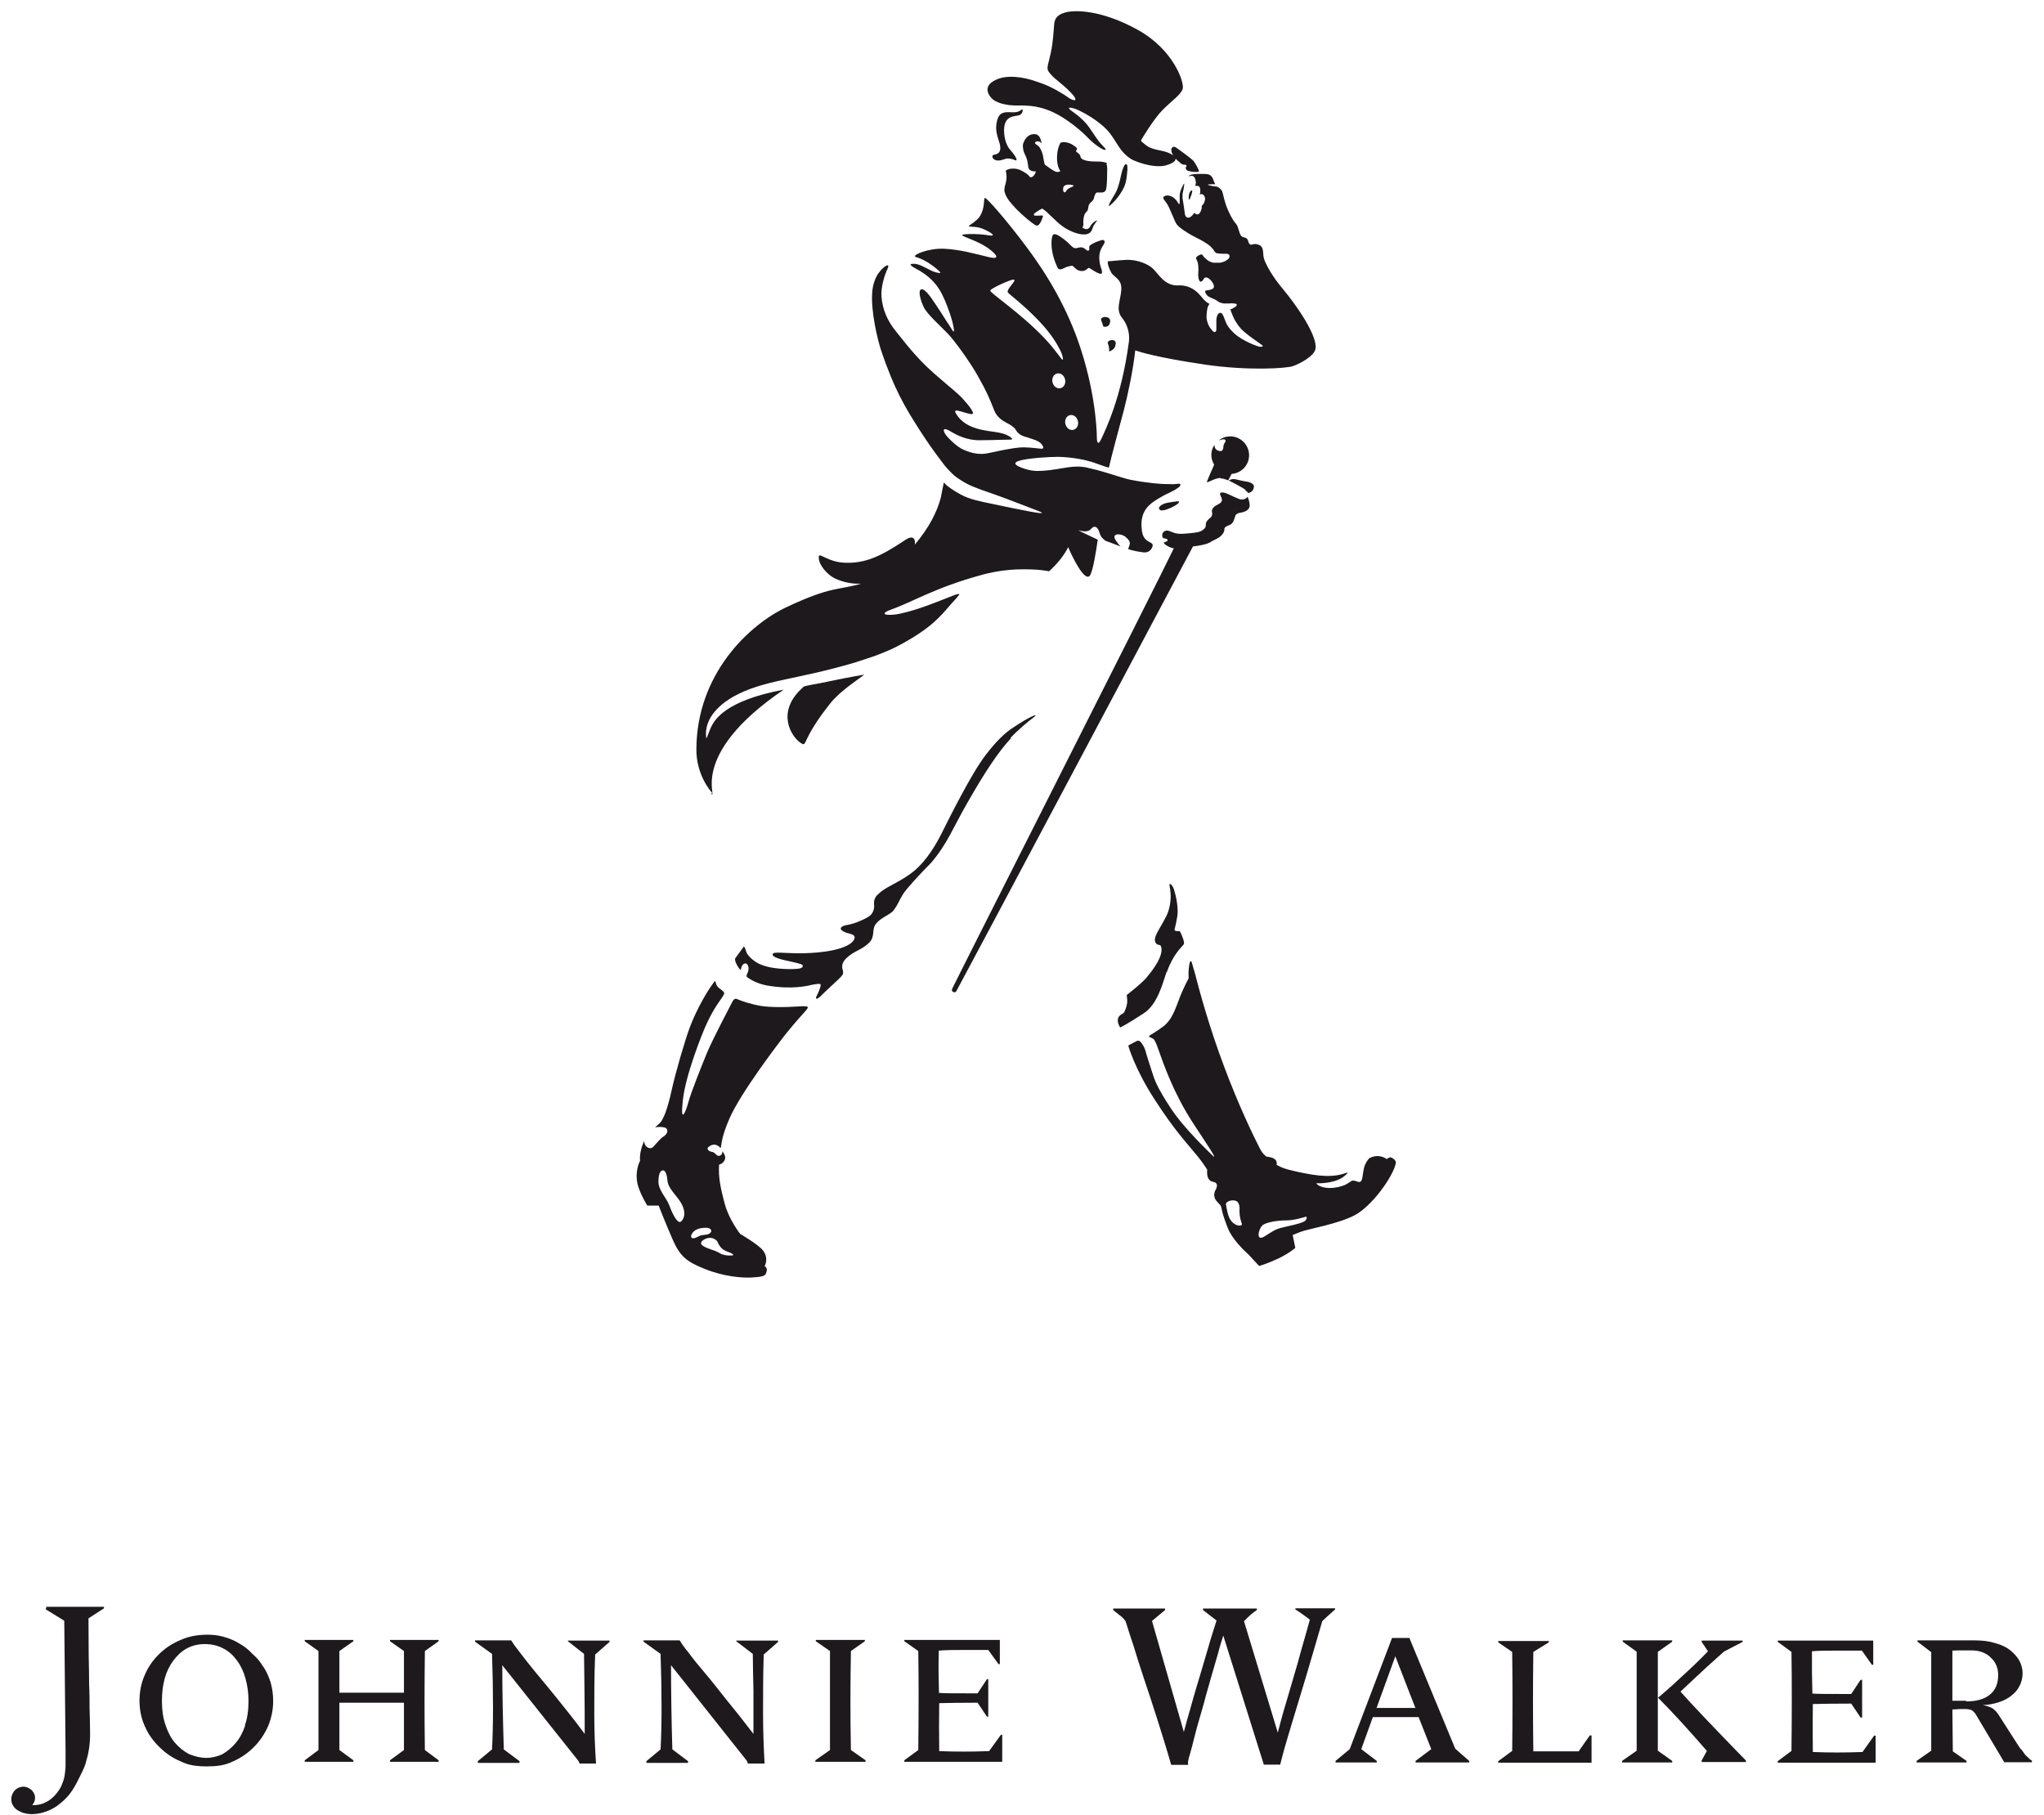 <svg fill="none" height="111" viewBox="0 0 125 111" width="125" xmlns="http://www.w3.org/2000/svg"><g fill="#1e191d"><path d="m66.517 15.347s-.08-.067-.133-.107c-.053-.04-.107-.067-.16-.093-.213-.093-.413.133-.613-.027-.133-.093-.227-.227-.36-.333-.12-.107-.24-.2-.36-.28-.107-.067-.427-.307-.52-.107-.053.12-.053.253-.067.373 0 .16 0 .333.027.493.04.347.173.733.32 1.053.107.32.427.053.6 0 .093-.027.2-.053.307-.067.053 0 .12.08.147.107.067.067.147.133.24.173.133.053.293.067.413 0 .067-.027.12-.08.173-.12.053-.04.067-.04.12 0 .187.107.36.24.547.307.04.013.133.053.173 0 .053-.053 0-.173 0-.227-.067-.173-.12-.36-.133-.547-.04-.307.013-.613.187-.88.04-.067.2-.28.093-.36-.053-.067-.227 0-.293.027-.24.08-.387.147-.573.28-.04.027-.04.093-.04.16 0 .027.027.2-.08.133m-17.4 46.227s-1.587.133-2.52 0c-.68-.107-1.267-.32-1.427-.387s-.267-.147-.413.147c-.173.347-1.187 2.253-1.547 3.12-.36.88-.987 2.453-1.133 3.013-.147.56-.507 1.4-.333-.133.16-1.533 1.2-4.147 1.467-4.707.52-1.107.84-1.387 1.053-1.787.067-.12-.187-.28-.24-.32s-.133-.093-.213-.227c-.08-.133-.04-.347-.16-.187-.413.533-1.053 1.64-1.48 2.76-.307.827-.88 2.8-1.093 3.773-.147.68-.293 1.173-.413 1.493-.093.227-.213.48-.307.573-.067.067-.173.16-.28.253 0 0-.04.04 0 .027.253-.053.56-.013.64.053.12.107.133.333-.187.533-.187.12-.36.36-.587.6-.173.2-.533.053-.56-.307 0-.04-.027-.027-.027 0-.307.707-.227 1.16-.227 1.16l-.053.12s-.347.733-.013 1.6c.2.547.507 1.027.507 1.027h.693s.4 1.027.853 2.067c.453 1.04.853 1.36 1.947 1.8 1.187.48 2.28.56 2.867.533s.827-.093.88-.213c.187-.387-.067-.48-.067-.48s.293-.48-.12-.987c-.28-.347-1.373-.987-1.373-.987s-.667-.84-.933-1.8c-.293-1.08-.4-1.68-.36-2.413 0-.027.04-.04.053-.04.24-.08.373-.333.307-.52-.027-.093-.08-.173-.133-.253-.027-.04-.027 0-.027 0 0 .08-.013.173-.12.227-.227.12-.267-.173-.493-.213-.293-.053-.387-.227-.173-.347.04-.027.24-.173.48-.053.08.04.147.107.187.147 0 0 .013.027.027 0 0-.027 0-.053.013-.08.04-.267.08-.707.52-1.72.667-1.533 2.893-4.467 3.427-5.147.733-.907 1.067-1.24 1.213-1.413.133-.173.307-.32-.147-.293m-7.427 13.133c-.253.293-.627-.627-.773-1.013s-.64-.88-.64-1.387c0-.507.133-.627.133-.627.253-.24.387.147.413.52.027.387.293.667.667 1.147.373.48.507 1.013.2 1.36zm2.187 1.253c.053.107.16.36.373.493.12.08.293.147.373.173.053.013.267.12.227.16s-.227.027-.267.027c-.133 0-.387-.027-.587-.16-.267-.173-.747-.24-1.027-.453s.2-.48.48-.467c.267 0 .44.227.44.227m-.84-.4c-.293 0-.4.187-.653.2-.12 0-.227-.16.053-.427.267-.253.787-.213.827-.213.4.08.253.44-.227.427m25.6-65.133c-.053.187-.107.467-.187.787-.16.627-.373.827-.507 1.093-.16.293-.16.347-.12.32-.013.067.64-.48.947-1.213.093-.227.12-.467.147-.693.12-.92-.147-.6-.173-.533-.067.12-.093.24-.093.24zm2.72 49.067c.387-1.107.907-1.52 1.027-1.693.08-.107-.08-.493-.187-.72-.027-.053-.04-.08-.053-.093h-.133c-.067 0-.147 0-.187-.08.08-.307.133-.587.173-.84.053-.347 0-.88-.147-1.427-.093-.36-.187-.493-.293-.533-.093-.04 0 .173.027.573.027.4-.04.96-.267 1.4-.24.48-.533.92-.64 1.187-.107.28-.053.507.173.56.08 0 .147.027.173.187.04.24-.013.747-.907 1.813-.24.28-.733.693-1.213 1.067.013.133.04.28.027.48-.027.24-.16.56-.213.613-.053.053-.093.067-.147.093-.44.28-.067.8-.067.8s.293-.12 1.44-.867c.84-.547 1.147-1.8 1.387-2.507m13.733 11.32c-.16-.013-.253.107-.253.107s-.467-.387-1.08-.053c-.093.107-.253.307-.32.6-.08.333-.08.76-.2.813-.04.04-.093.053-.2.013-.373-.133-.333-.04-.627.133-.32.2-1.253.427-1.8.067-.013 0-.107-.12-.067-.107.16.027 1.187.013 1.707-.44.093-.08.133-.107.147-.147 0-.013.08-.093-.013-.053-.04.013-.093.027-.2.067-.893.28-2 .08-3.32-.24-.267-.067-.52-.16-.773-.307.04-.12 0-.28-.147-.373-.12-.08-.307-.107-.48-.133-.12-.107-.24-.2-.373-.453-.413-.8-1.307-2.653-2.187-5-.933-2.467-1.533-4.707-1.76-5.587 0 0-.027-.133-.08-.293 0-.053-.027-.08-.027-.08-.04-.16-.093-.333-.133-.467 0-.04-.027-.053-.04-.053-.08-.147-.187.52-.147 1.027-.12.227-.267.52-.413.853-.347.813-.507 1.6-1.133 2.093-.48.36-.787.507-.853.573-.067.067.027.08.133.133.067.027.133.067.173.133.053.093.133.267.187.413 0 .04.027.08.04.12.333.933.92 2.667 2.12 4.52.72 1.107 1.613 2.4 1.2 2-.813-.787-1.92-1.933-2.507-2.827-.907-1.36-1.053-1.867-1.147-2.16-.2-.587-.347-1.093-.413-1.307 0-.027-.04-.147-.053-.173-.027-.093-.067-.173-.107-.24-.147-.24-.24-.36-.4-.293-.147.067-.52.28-.52.28s.36 1.36 1.6 3.28 1.88 2.56 2.653 3.507c.08.107.16.2.227.293.133.187.253.36.347.507-.013.147-.027.467.133.627.053.053.107.093.173.107.093.027.413.04.24.44-.027.067-.08.133-.093.213-.04.133-.027.24.013.36.08.213.32.36.373.493.053.133.067.373.227.813.04.107.08.2.107.293.053.147.107.293.187.453.4.733 1.147 1.373 1.147 1.373l.667.72s.427-.107 1.173-.453c.733-.36 1.04-.653 1.04-.653l-.16-.787.467-.187c.467-.187 2.32-.48 3.36-1.04 1.04-.573 2.307-2.333 2.48-3.16.04-.213-.267-.36-.347-.373m-9.093 4.16c-.107.067-.533.027-.76-.493-.08-.187-.147-.533-.187-.76-.04-.213.427-.347.653-.213.227.133.173.56.173.56 0 .667.227.827.12.907zm3.773-.2c-.267.133-.867.24-1.173.32-.56.12-.68.253-1.2.573-.533.32-.36-.44-.133-.667.227-.227 1.013-.32 1.48-.32.467 0 1.067-.187 1.2-.227.067-.013.08.213-.16.32m-5.04-45.467c.187 0 .44.12.44.12l.213-.4c.6-.04 1.067-.533 1.067-1.147 0-.613-.507-1.147-1.147-1.147-.253 0-.493.08-.68.227-.013 0-.04.04.04 0 .12-.04.253-.067.32-.027.107.133-.107.2-.107.453 0 .08-.027.213-.12.24-.093.027-.24-.027-.307-.08-.067-.053-.107-.147-.107-.227 0-.053-.027-.04-.04-.013-.107.173-.16.347-.16.56 0 .213.067.427.173.6-.16.36-.4.907-.44 1.027-.053.173.413-.213.827-.213m1.52.747c.08.067.133.12.187.173.187-.053.293-.147.333-.347.04-.173-.133-.307-.48-.36-.347-.053-.52-.12-.707-.147-.16-.013-.267.04-.347.093.04.013.067.027.093.04.107.053.76.387.92.52m-14.347 15.16c.44-.467 1.12-1.04 1.387-1.227.387-.28-.067-.187-1.36.693-.427.293-.947.787-1.573 1.613-.853 1.107-2.213 3.84-2.667 4.747-.373.747-.92 1.653-1.627 2.267-.787.68-1.693.973-2.147 1.373-.053.053-.107.093-.16.147-.053.053-.107.107-.133.173-.053.08-.093.253-.08.373.027.213 0.0.44-.173.653-.08.107-.36.28-.907.493-.04 0-.08.027-.12.04-.08.027-.387.107-.427.107-.36.053-.56.213-.267.387.093.053.173.093.36.133.267.08.347.12.347.253 0 .16-.2.453-.907.667-1.12.347-2.747.293-2.747.293-.8-.027-1.2-.067-1.307 0-.12.067-.08.213.427.36.267.08.933.2 1.253.307.187.067.133.227-.093.267-.36.067-1.493.053-2.133-.16 0 0-.24-.08-.347-.133-.36-.187-.627-.453-.733-.64-.067-.12-.093-.347-.187-.413l-.533.733s-.067.213.32.707c.053-.067.053-.173.107-.267.067-.12.227-.213.333-.053.093.133.067.347.013.467-.027.08-.08.12-.067.213v.053c.267.2.68.427 1.253.533 1.56.267 2.493.013 2.787-.053.08-.013.453-.093.48-.013.027.08-.053.267-.093.387-.08.187-.12.253-.173.373-.04.133.04.12.067.107.147-.08.227-.173.373-.32.133-.133.56-.52.667-.627.373-.347.587-.52.533-.693 0-.027-.013-.067-.013-.107-.027-.053-.04-.107-.04-.173-.013-.253.12-.48.507-.76.387-.28.787-.373 1.16-.76.373-.387.107-.813.427-1.173.32-.373.867-.533 1.053-.787.293-.4.28-.507.573-.987.2-.333 1.133-1.333 1.693-1.893 1.013-1.16 1.373-2.2 2.28-3.76 1.013-1.773 1.84-3.04 2.627-3.88m-12.707-3.133s-.053.053-.093.093c-1.573 1.467-.627 2.96-.04 3.333.413.253-.027-.147 1.8-2.44.64-.8 1.827-1.533 2.067-1.747-.227.04-.88.147-1.84.347-1.347.293-1.773.307-1.893.413zm24.813-8.813c.32-.2.467-.227.667-.373.133-.093.293-.307.28-.44-.013-.133.067-.187.267-.267.213-.08.253-.173.32-.333.067-.16.093-.28.093-.28s.053-.12.307-.16c.253-.04.573-.16.56-.453 0-.2-.093-.44-.12-.507v-.027.013c-.067.08-.24.24-.533.133-.373-.147-.613-.28-.787-.347-.227-.08-.453-.08-.347.133.093.213.147.32 0 .453-.067.053-.147.107-.213.133-.253.12-.333.307-.307.4s.04.253-.093.373c-.133.107-.293.253-.28.413 0 .16-.04.24-.213.36-.173.12-.387.147-1 .2-.627.067-.787-.08-1.027-.16s-.413.067-.427.227c0 .16 0 .213.187.24.187.027.2.16-.027.213-.227.04.227.307.44.36.027 0 .08.013.107.027-1.04 2.173-13.467 26.707-13.56 26.947-.027.08 0 .133.053.173.067.04.16.04.2-.027.107-.16 14.48-27.213 14.48-27.213.347-.04.813-.12.987-.227m-30.467 15.347c.533.44-1.587-2.267 4.453-6.36-3.56.667-4.213 1.827-4.44 2.28-.093.2-.24.627-.293.707-.213-1.36 1.093-2.24 1.627-2.547 1.88-1.053 3.8-1.013 7.48-2.107.2-.067 1.027-.333 1.173-.387.933-.347 1.48-.613 2.28-1.093 1.573-.96 1.92-1.573 2.64-2.347.08-.08.147-.173.227-.267.147-.16-.107-.08-.32 0-.48.187-1.173.467-1.773.68-.573.2-.987.32-1.453.427-.813.173-1.427.053-.56-.253 1.32-.467 2.653-1.333 5.547-2.12.147-.04.293-.08.44-.107.107-.027.213-.04.32-.067.627-.12 1.213-.16 1.72-.16 1.027-.013 1.613.12 1.613.12s.587-.52.947-1.093c.053-.08.093-.16.147-.24.027-.053.053-.093.067-.147 0 .013.013.027.027.053.2.467.933 2.027 1.28 1.72.2-.173.413-1.56.507-2.227-.52-.24-1.253-.587-1.173-.573.107.027.52.16.733-.053 0 0 .013-.013.027-.027.053-.067.107-.093.147-.12.093-.04.187 0 .253.093 0 0 .013.027.027.04.04.053.067.133.093.213.027.093.067.2.133.28.28.307.187.173.973.493.067.027.12.04.173.067-.08-.093-.173-.2-.28-.36-.32-.48.333-.44.587-.227.453.373.213.48.173.76.413.12.693.16.893.187.4.067.547-.227.587-.347.12-.36-.52-.147-.64-.933-.12-.8.08-1.333.613-1.747 0 0 .24-.187.707-.44.133-.08.373-.173.453-.227.107-.053.173-.08.253-.133.16-.093.253-.173.267-.187.067-.08.08-.147.027-.173-.027 0-.08-.013-.16 0-.147.027-.387.027-.693.013-.24 0-.507-.027-.8-.053-.12-.013-.253-.04-.413-.053-.173-.027-.24-.027-.467-.067-.453-.08-.52-.08-1.013-.227-.653-.2-1.373-.44-2-.573-.04 0-.16-.04-.16-.04-.547-.107-.987-.04-1.533.053-.56.093-.987.16-1.48.16-.253 0-.533-.053-.773-.133-.333-.107-.467-.187-.52-.24 0 0-.347-.213.72-.36.907-.12 1.813-.147 2.16-.12 1.093.08 1.667.28 1.84.333.253.08.32.12.493.173.16.053.187.067.267.093.08.013.12.04.187.053.16-.72.653-2.52.92-3.533.24-.92.56-2.427.693-3.64.267.093 1.347.44 4.253.867 2.627.387 4.987.24 5.4.093.413-.147 1.307-.613 1.373-1.067.12-.747-1.053-2.533-2.067-3.733-.547-.653-.947-1.36-1.08-1.747-.013-.08-.04-.147-.04-.187-.027-.387-.013-.68-.493-.733-.093 0-.173.027-.227.04-.08.013-.133-.013-.187-.133 0-.027-.013-.053-.027-.08 0 0 0-.04-.013-.04-.04-.12-.093-.147-.173-.173-.04-.013-.093-.027-.147-.04-.08-.04-.147-.107-.2-.293-.04-.12-.107-.333-.107-.333-.053-.16-.2-.28-.28-.413-.093-.147-.2-.347-.293-.56-.267-.6-.293-.973-.373-1.187-.067-.16-.24-.267-.32-.293-.053-.013-.12-.013-.187-.027-.24-.027-.44-.093-.347-.107.067 0 .24-.027.427-.013-.04-.08-.093-.2-.133-.32-.093-.24-.267-.293-.413-.307-.147 0-.96-.053-1.067.12 0 0 0 .013-.013.027.04-.013.107-.04.16-.04.16 0 .227.107.267.293s-.027.333-.027.333.24-.067.293.12c.053.187-.013.413-.013.413s.107-.107.253.04c.027.027.04.067.053.107.027.08.027.133-.013.267-.013.053-.04.093-.067.147-.027.053-.067.067-.093.107-.027.053 0 .093-.013.16-.027.093-.053.213-.147.32-.04.04-.093.067-.133.053-.133 0-.16-.107-.16-.107s-.187.28-.347.307c-.16.027-.213-.107-.24-.2-.013-.08-.08-.64-.147-.987 0-.067 0-.12 0-.227 0 0 0-.053.013-.08 0 0 .027-.133.04-.2.04-.187.067-.4.04-.387 0 0 0 0-.013.013 0 0-.253.427-.253.693v.213c0 .067 0 .307-.013.333 0 0-.027 0-.04 0-.053-.093-.12-.2-.2-.28-.16-.187-.48-.333-.707-.187-.147.093.08.267.213.493.133.227.227.507.36.787.12.28.147.4.36.587s.707.493 1.013.64c.307.147.733.387.907.56.027.027.08.08.147.16.053.08.093.147.133.187s.08.067.147.067c.16.027.32.027.48.027.08 0 .147 0 .173.027.12.053.067.187.04.24-.027.053-.107.107-.2.16-.04.027-.093.053-.147.067-.067.027-.133.04-.2.053-.12 0-.227 0-.307 0-.013 0-.04 0-.053 0-.08 0-.16-.027-.213-.053-.04-.013-.08-.04-.12-.053-.173-.107-.293-.253-.333-.293 0 0 0-.013-.013-.027-.04-.067-.08-.107-.173-.067s-.28.133-.253.24c0 .013.013.04.027.053.12.213.133.533.107.84-.027.293.08.787.347.333.187-.307.813.44.547.613-.267.173-.6 0-.427.307.173.293.4.2.827.533h.013c.027 0 .053.013.08.027.053.013.107.027.173.04h.067.24c.24-.027.387 0 .453.027.067.04.04.107-.053.173-.133.107-.307.16-.307.16s.147.413.24.587c.053.107.147.253.213.347.24.347.52.573 1.493 1.253.093.067 0 .147-.267.067-.4-.133-1.147-.467-1.533-.88-.027-.027-.133-.133-.16-.173-.12-.147-.213-.28-.28-.467-.027-.08-.08-.2-.107-.28-.04-.093-.093-.187-.12-.213-.093-.067-.293-.053-.333.4v.453.133c0 .173-.12.2-.213.107-.2-.213-.347-.453-.387-.827 0-.027 0-.12 0-.147.027-.333.053-.56.187-.693-.147-.08-.253-.12-.547-.493-.387-.48-.893-.667-1.347-.64-.853.053-1.227-.707-1.587-1.04-.253-.24-.92-.56-1.64-.52-.56.027-1 .093-1.093.08 0 0-.093.133.2.693.16.293.667.387.613 1.067-.04.627-.36 1.2.04 1.693.027.027.04.067.067.093.24.307.427.84.36 1.373-.453 3.453-1.453 5.427-1.693 5.96-.253.533-.267-.04-.267-.04s.027-2.333-.973-5.44c-.813-2.533-2.107-4.627-3.267-6.187-1.267-1.707-2.547-3.16-2.613-3.08-.093.107.027.627-.32 1.147-.173.253-.52.453-.64.547-.12.107.387.013.787.173.507.2.987.52.373.413-.587-.107-1.653-.093-1.587 0 .08.107.92.333 1.547.76.4.28.96.787.067.573-.893-.213-1.707-.453-2.693-.507-.987-.053-2.013.4-1.773.493 0 0 .027 0 .053.027.08.013.36.107.707.32.347.213.787.587.76.627-.013.013-.067.027-.16 0-.093-.013-.227-.053-.4-.133-.333-.147-.733-.44-1.12-.413-.213 0-.147.093 0 .187.107.067.267.16.4.227.28.173.813.507 1.213 1.147.253.4.467.947.64 1.453.107.307.187.6.227.827.067.333.027.347-.053.24-.053-.08-.133-.213-.2-.32-.067-.107-.187-.267-.28-.427-.147-.24-.32-.493-.493-.76-.293-.44-.693-1.067-.933-1.013-.24.053-.04.72.16 1.12s1 1.12 1.387 1.52c.08.093.173.173.24.267.053.067.107.12.16.187.453.573 1.067 1.427 1.493 2.187.547.96.72 1.373 1.013 2.12.053.147.227.48.68.72.693.36.587.453.747.627.16.16.293.227.6.307.08.027.347.12.36.12.413.133.507.28.573.387.067.093.053.187-.053.187-.12 0-.347-.04-.693-.067-.52-.04-.8-.013-1.52.12-.187.027-.947.2-1.107.227-.467.093-.947.013-1.48-.227-.36-.16-.787-.573-.987-.8-.227-.253-.4-.693.267-.28.44.267 1 .48 1.573.507h.24c.307 0 .853-.013 1.253-.027.427-.013.627 0 .64-.027.013-.027-.027-.08-.093-.133-.16-.107-.32-.2-.72-.28-.72-.133-1.987-.147-2.6-1.133-.267-.427.32-.107.88 0 .4.067-.16-.573-.48-.933-.293-.333-.72-.64-1.827-1.613-1.093-.973-1.733-1.867-2.227-2.467-.587-.707-.867-1.427-.92-2.187-.04-.547.173-1.227.307-1.547.067-.133.187-.387.04-.347-.133.04-.32.187-.56.52 0 0-.2.28-.307.773-.2 1 .147 2.693.4 3.587 0 .027.253.853.707 1.96.28.693.72 1.573 1.133 2.253.347.573.84 1.347 1.24 1.92.32.467.893 1.213.893 1.213.133.173.467.52.627.653.147.12.533.373.773.493.44.227 1.253.493 1.707.653.68.24 2.333.88 2.64 1 .88.347-1.187-.093-2.707-.413-.84-.173-1.493-.293-2.053-.6-.427-.227-.84-.52-.947-.653 0 0-.04-.04-.04-.053-.027-.027-.053 0-.067.08 0 .067-.027.133-.08.413-.027.133-.053.28-.08.413-.24.893-.707 1.813-1.587 2.867.053-.387-.133-.587-.573-.293-1.533 1.027-2.467 1.453-3.733 1.4-.96-.04-1.493-.587-1.56-.413-.013.04-.013.133 0 .213.04.32.467.947 1.067 1.2.44.187.933.307 1.52.28-1.48.427-1.787.133-4.547 1.427-2.32 1.08-5.533 4.12-5.533 8.733 0 1.533.867 2.547.987 2.653zm21.387-24.8c-.213.053-.427-.093-.493-.347-.067-.24.053-.493.267-.547s.427.093.493.347c.067.24-.053.493-.267.547zm1.053 2c.067.24-.053.493-.267.547-.213.053-.427-.093-.493-.347-.067-.24.053-.493.267-.547.213-.053.427.093.493.347zm-5.36-7.973c.053-.133 1.227-.667 1.413-.667.293 0-.453.587-.333.787.067.107.88.68 1.88 1.72.867.907 1.16 1.52 1.293 1.76.107.187.227.533.187.627-.04.093-.373-.52-1.12-1.307-1.48-1.56-3.347-2.773-3.307-2.907m12.28-5.813c.04-.16.093-.32.04-.32 0 0-.08 0-.147.147-.053.147-.053.36-.04.413.013.053.093-.08.133-.24"/><path d="m67.703 9.987s-.027-.027-.04-.027c-.107-.053-.36-.08-.467-.08-.04 0-.08 0-.107 0-.467 0-.72-.053-.853-.12-.027-.013-.053-.04-.08-.053-.053-.04-.067-.067-.08-.133 0-.027-.027-.067-.053-.12 0-.013-.013-.013-.027-.04 0 0 0 0-.013 0-.067-.053-.133-.107-.173-.147 0-.027 0-.04 0-.053 0-.013 0-.027.027-.04 0 0 .013-.027.027-.04 0 0 0-.013 0-.027 0-.027-0-.053-.04-.08-.027-.027-.067-.053-.107-.093-.067-.04-.133-.08-.187-.12-.053-.027-.187-.08-.2-.08-.067-.013-.187-.04-.187-.04-.147-.013-.28-0-.32.093-.013.04-.053.107-.067.16-.053.133-.093.373-.093.373-.093.747.133 1.08.173 1.12v.027c0 .027-.067.04-.187.053-.173 0-.653-.387-.72-.427 0 0-.027-.013-.027-.027-.04-.053-.04-.16-.093-.387 0-.053-.053-.333-.147-.507-.053-.107-.093-.187-.16-.24-.013-.013-.04-.04-.067-.053-.04-.027-.107-.067-.133-.107 0-.013-.013-.027 0-.04 0 0 0-.013 0-.027.053-.067.16-.067.227-.053.067.013.107.053.147.093 0 0 .013.013.027.027v.013c-.027-.173-.08-.36-.173-.467-.053-.053-.107-.093-.187-.107-.387-.067-.64.227-.747.507-.04.093-.053.187-.04.267.013.267.093.387.187.6.093.227.107.373.133.56.013.173.08.227.08.227.147.133.347.107.373.107.013 0 .013.04 0 .08-.04.12-.187.307-.307.28-.027 0-.053-.027-.08-.067-.067-.093-.227-.213-.52-.36-.36-.173-.76-.093-.88 0-.053.04-.04 0 0 .213.04.293-.013.48-.067.68-.093.32-.04.427-.027.467.093.36.4.68.693 1 .387.4 1.013.92 1.213 1.013.24.107.413-.507.427-.56 0-.027 0-.04-.027-.04-.08-.027-.333.027-.467 0-.08 0-.08-.08-.027-.133.16-.133.44-.293.48-.293 0 0 .013 0 .027.013.04.027.2.16.227.173.107.107.307.307.547.52 0 0 .027.013.027.027.053.053.427.413.813.587.307.16.92.387 1.24.173.16-.107.173-.267.227-.387.04-.107.2-.307.24-.373s-.267.093-.387.307c-.04.067-.107.213-.267.213-.067 0-.16-.04-.24-.093.027-.04.04-.08.053-.12.013-.08.013-.12 0-.173 0-.027 0-.44.133-.6.053-.067.107-.12.107-.12s.053-.08.067-.213c.013-.133.053-.213.12-.28.027-.04.067-.067.12-.107.027-.027.093-.12.107-.2.04-.16.093-.32.187-.333h.293c.093 0 .227-.053.253-.173.027-.12.053-.2.067-.68 0-.48.04-.773-.04-.88m-2.32 1.493c-.147.093-.147.253-.253.227l-.027-.013c-.053-.04-.093-.32.053-.4.213-.12.52-.013.52-.013.093.053-.147.107-.293.2z"/><path d="m72.037 30.653s-.587.067-.8.133c-.213.08-.413.213-.347.347.08.133.293.107.72-.08.427-.2.613-.387.413-.4"/><path d="m68.237 21.04c.027-.387-.587-.253-.48-.013.107.24.067.467.067.467s.387-.08.4-.453"/><path d="m67.344 19.587c.107.28.133.387.133.387s.36.107.413-.293c.067-.4-.653-.36-.547-.08"/><path d="m62.464 6.693s-.107.2-.587.173c-.493-.027-.773 0-.907.533-.133.533.027.933.12 1.24.107.307.133.6-.053.733s-.36.04-.347.213c0 .107.147.213.267.227.227.027.36-.053.52-.093.147-.053.373-.027.573.067.24.12.093-.213-.253-.6-.4-.44-.453-1.227-.347-1.6.187-.587.747-.44.947-.573.2-.133.16-.4.067-.293z"/><path d="m60.69 6.053c.107.107.267.173.44.24.133.053.373.107.573.133.467.053.64 0 1.16.04.253.013.667.067 1.12.227 1.173.4 2.347 1.507 2.547 1.733.32.347 1.04.88 1.093.707 0-.04-.333-.36-.427-.493-.267-.347-.52-.787-.733-1.04-.36-.413-.64-.6-.76-.693-.093-.067-.293-.213-.293-.227-.16-.173.24-.067.413 0 .213.093.747.347 1.28.747.307.227.573.467.747.693.347.44.533.867.84 1.2.187.2.4.387.653.493.88.373 1.6.4 1.933.307.48-.133.64-.293.613-.427.04.053.08.093.133.133.067.053.147.12.213.187.027 0 .053.027.08.04.107.04.213 0 .24.053.013.027 0 .107-.053.16 0 .013.027.053.053.12.04.08.373.12.373.12s.413.04.387-.027c0 0 .04-.08-.307-.613-.08-.12-.907-.72-1.08-.84-.173-.12-.32 0-.293.187 0 .08.053.187.107.293-.16-.133-.453-.24-.747-.293-.72-.147-.787-.227-1.16-.533-.067-.053-.053-.107-.053-.107s.76-1.293 1.32-1.853 1.12-.933 1.227-1.293c.107-.36-.533-2.373-2.747-3.6-2.213-1.227-3.84-1.227-4.427-1.067-.587.16-.667.453-.693.787-.027.333-.067 1.067-.2 1.68-.133.6-.213.8-.2.96 0 .12.08.227.2.36.12.147.307.307.493.453.307.253.72.6.947.92.213.32-.133.213-.36.053-.213-.16-.867-.573-1.507-.827-.227-.08-.52-.187-.733-.253-.96-.28-1.907-.293-2.48.16-.4.307-.213.747.067 1z"/><path d="m45.024 100.373 1.013.774c0 .693.027 1.453.04 2.28v2.613c-.613-.8-1.16-1.493-1.667-2.107-.493-.626-.933-1.186-1.32-1.64-.4-.466-.72-.866-.973-1.213-.267-.32-.44-.573-.547-.76h-2.213v.08l1.04.747c.08 2.386.08 4.333 0 5.84l-.867.72v.106h2.547v-.106l-.96-.72c-.053-1.747-.08-3.454-.08-5.147l4.4 5.547c.053.08.133.16.2.253.067.08.093.16.093.213h1.027c-.053-.96-.093-1.986-.093-3.093 0-1.08 0-2.28.04-3.573l.88-.774v-.08h-2.56v.08z"/><path d="m52.037 100.973.853-.6v-.08h-3v.08l.867.6v6.054l-.893.626v.094h3.067v-.094l-.893-.626c-.04-1.947-.04-3.947 0-6.054z"/><path d="m60.477 107.093c-1.053.04-2.08.04-3.04 0-.013-.986-.013-1.96 0-2.933.56-.013 1.333-.027 2.347-.027l.573.854h.08v-2.294h-.08l-.573.867c-1.32 0-2.107 0-2.36-.027 0-.426-.027-.853-.027-1.28 0-.426 0-.853.013-1.306.467-.04.973-.04 1.467-.04h1.56l.627.866h.08v-1.48h-5.84v.08l.853.6c.027 1.734.027 3.747 0 6.054l-.853.626v.094h5.987v-1.654h-.08l-.733 1.014z"/><path d="m34.73 100.373.987.774c0 .693.027 1.453.027 2.28.013.813.013 1.68.013 2.613-.587-.8-1.147-1.493-1.64-2.107-.507-.626-.96-1.186-1.347-1.64-.387-.466-.693-.866-.96-1.213-.253-.32-.44-.573-.547-.76h-2.213v.08l1.04.747c.08 2.386.08 4.333 0 5.84l-.867.72v.106h2.547v-.106l-.96-.72c-.053-1.747-.093-3.454-.093-5.147l4.413 5.547c.067.08.133.16.2.253.067.08.107.16.107.213h1.013c-.067-.96-.107-1.986-.107-3.093 0-1.08 0-2.28.053-3.573l.88-.774v-.08h-2.547v.08z"/><path d="m79.25 98.453c.147.08.293.2.44.293.147.107.28.213.413.307-.267.987-.533 1.854-.747 2.667-.227.787-.427 1.467-.6 2.053-.173.56-.307 1.04-.413 1.427-.093.36-.16.627-.2.76l-2.067-6.813c.147-.147.28-.28.4-.387.133-.12.267-.213.387-.293v-.093h-3.293v.093l.827.64c-.227.707-.44 1.386-.627 2.053-.187.64-.36 1.24-.533 1.8-.173.56-.32 1.093-.453 1.573-.147.48-.267.947-.387 1.387l-1.947-6.787.8-.667v-.093h-3.173v.093c.133.107.253.2.347.28s.173.12.227.187c.053.053.107.107.133.147.04.053.067.093.08.16.107.32.24.787.44 1.36.187.613.4 1.293.653 2.053s.533 1.587.813 2.48c.28.894.573 1.814.853 2.8h1.04s-.013-.08-.013-.106c0-.067 0-.134.027-.187 0-.053.027-.133.04-.187.027-.066.04-.12.053-.173.093-.333.187-.68.28-1.067.093-.386.213-.8.333-1.213s.253-.853.36-1.293c.133-.427.24-.867.373-1.307.12-.413.24-.84.36-1.24.107-.427.227-.787.333-1.133l2.48 7.893h1c.04-.16.12-.48.253-.96.133-.467.307-1.053.533-1.8.213-.72.493-1.6.787-2.6s.64-2.16 1-3.413c.213-.213.387-.36.52-.48.133-.12.213-.2.267-.24v-.067h-2.427v.093z"/><path d="m2.783 98.413 1.147.707.08 8v.853c0 .227-.04.467-.067.667-.04.2-.107.387-.187.573-.08.174-.2.347-.333.507-.173.213-.387.387-.64.507-.253.133-.52.173-.813.173.027-.027.053-.067.08-.12.027-.04.04-.08.067-.147.013-.053.027-.12.027-.2 0-.066-.013-.146-.053-.226-.04-.094-.093-.147-.147-.227-.08-.053-.147-.107-.227-.147-.093-.04-.187-.066-.28-.066s-.187.026-.28.053c-.08.04-.16.08-.24.16-.067.067-.12.147-.16.24s-.067.2-.067.293c0 .174.04.307.12.427.08.133.173.213.307.293.12.067.253.134.4.16.147.04.293.054.427.054.293 0 .573-.054.84-.147.267-.093.507-.213.747-.387.227-.173.44-.36.64-.586.2-.24.36-.494.507-.774.12-.24.24-.466.347-.693.107-.227.2-.427.267-.733.08-.254.133-.534.173-.827.04-.307.053-.653.04-1.04 0-.413-.013-.813-.027-1.253 0-.44-0-.92-.027-1.454 0-.533-.013-1.12-.027-1.786 0-.68-.013-1.44-.013-2.294l.947-.613v-.093h-3.533v.093z"/><path d="m14.997 105.52c-.147.427-.333.787-.587 1.08-.24.293-.52.507-.827.693-.307.134-.627.214-.973.214-.36 0-.707-.094-1.04-.227-.333-.173-.613-.4-.867-.693-.253-.294-.44-.667-.587-1.107-.147-.427-.213-.907-.213-1.453 0-.494.053-.96.173-1.387s.293-.773.52-1.08c.227-.307.507-.573.827-.747.32-.173.693-.266 1.107-.266.413 0 .8.093 1.12.266.333.16.613.427.84.734.227.306.4.666.52 1.093s.187.88.187 1.387c0 .56-.067 1.066-.227 1.506zm1.107-3.573c-.173-.307-.4-.574-.667-.8-.24-.267-.52-.48-.813-.64-.293-.187-.6-.307-.933-.4-.32-.094-.653-.134-.987-.134-.6 0-1.147.094-1.653.32-.507.214-.947.494-1.32.867-.387.373-.667.787-.88 1.28-.213.48-.32 1.013-.32 1.573s.107 1.067.32 1.547c.213.493.507.907.893 1.28.373.373.813.68 1.307.88.493.253 1.027.307 1.6.307.573 0 1.107-.054 1.6-.307.493-.213.907-.507 1.28-.88.373-.373.653-.8.867-1.28.2-.493.307-.987.307-1.533 0-.387-.053-.76-.147-1.107-.107-.347-.253-.68-.44-.973z"/><path d="m23.85 100.373.853.6v2.547c-1.333 0-2.653 0-3.947 0v-2.547l.853-.6v-.08h-2.973v.08l.84.6v6.054l-.84.626v.094h2.973v-.094l-.853-.626v-2.894h3.947v2.894l-.853.626v.094h2.973v-.094l-.84-.626c-.027-1.894-.027-3.894 0-6.054l.84-.6v-.08h-2.973z"/><path d="m84.183 104.453 1.147-3.16 1.227 3.16zm2.013-4.28h-1.067l-2.587 6.8-.867.72v.094h2.52v-.094l-.947-.72.707-1.96h2.8l.773 1.96-.96.72v.094h3.28v-.094l-.853-.746-2.8-6.76z"/><path d="m113.917 107.147c-1.094.04-2.107.04-3.054 0-.013-.987-.013-1.96 0-2.934.547-.013 1.32-.026 2.347-.026l.573.853h.094v-2.307h-.094l-.573.867c-1.333 0-2.107 0-2.373-.027 0-.413-.027-.84-.027-1.28 0-.426 0-.853 0-1.306.453-.04.933-.04 1.453-.04h1.6l.614.866h.08v-1.48h-5.84v.08l.84.614c.026 1.733.026 3.733 0 6.053l-.84.627v.093h5.986v-1.653h-.093l-.72 1.013z"/><path d="m120.237 104.013h-.4c-.093 0-.173 0-.24 0-.08 0-.147 0-.2 0v-3.066c.107 0 .227-.014.347-.014h.346.294.186c.254 0 .48.04.68.12.214.08.387.2.52.347.147.133.254.293.32.467.08.186.107.373.107.573 0 .52-.16.92-.507 1.2-.333.28-.826.413-1.453.413zm3.867 3.547s-.147-.147-.227-.213c-.08-.094-.147-.2-.213-.294-.08-.08-.147-.16-.187-.226l-1.173-1.827c-.12-.213-.267-.387-.427-.507-.173-.106-.387-.173-.627-.213.347-.013.68-.08.974-.173.293-.094.56-.227.773-.4.227-.174.387-.36.507-.6.12-.227.186-.48.186-.774 0-.293-.08-.56-.213-.8-.147-.24-.347-.466-.6-.653s-.573-.32-.933-.413c-.36-.107-.76-.147-1.214-.147h-3.466v.08l.84.64v6.027l-.894.626v.094h3.054v-.094l-.84-.586-.027-2.56c.173 0 .333-.027.48-.027h.32c.147 0 .293.027.373.067.094.053.187.146.254.253l1.746 2.933h1.694v-.093s-.094-.053-.16-.12z"/><path d="m102.757 103.467c.653-.614 1.2-1.134 1.653-1.547.454-.4.787-.707 1.027-.92l1.133-.587v-.08h-2.506v.08l.386.574c-.266.28-.533.546-.8.8-.266.253-.533.506-.8.746-.266.24-.506.48-.76.694-.24.213-.48.426-.693.6.867.866 1.84 1.933 2.987 3.253l-.32.587v.093h2.706v-.093l-.573-.587c-1.613-1.667-2.747-2.853-3.44-3.64z"/><path d="m101.397 101.013.866-.613v-.08h-3.026v.08l.853.613v6.054l-.893.626v.094h3.066v-.094l-.88-.626c0-2.054 0-4.067 0-6.054z"/><path d="m96.53 107.107h-1.48c-.467 0-.893 0-1.28 0-.027-2.054-.027-4.067 0-6.08l.947-.587v-.08h-3.093v.08l.853.587c.027 2.013.027 4 0 6.053l-.853.627v.093h5.707v-1.667h-.107l-.693.987z"/></g></svg>